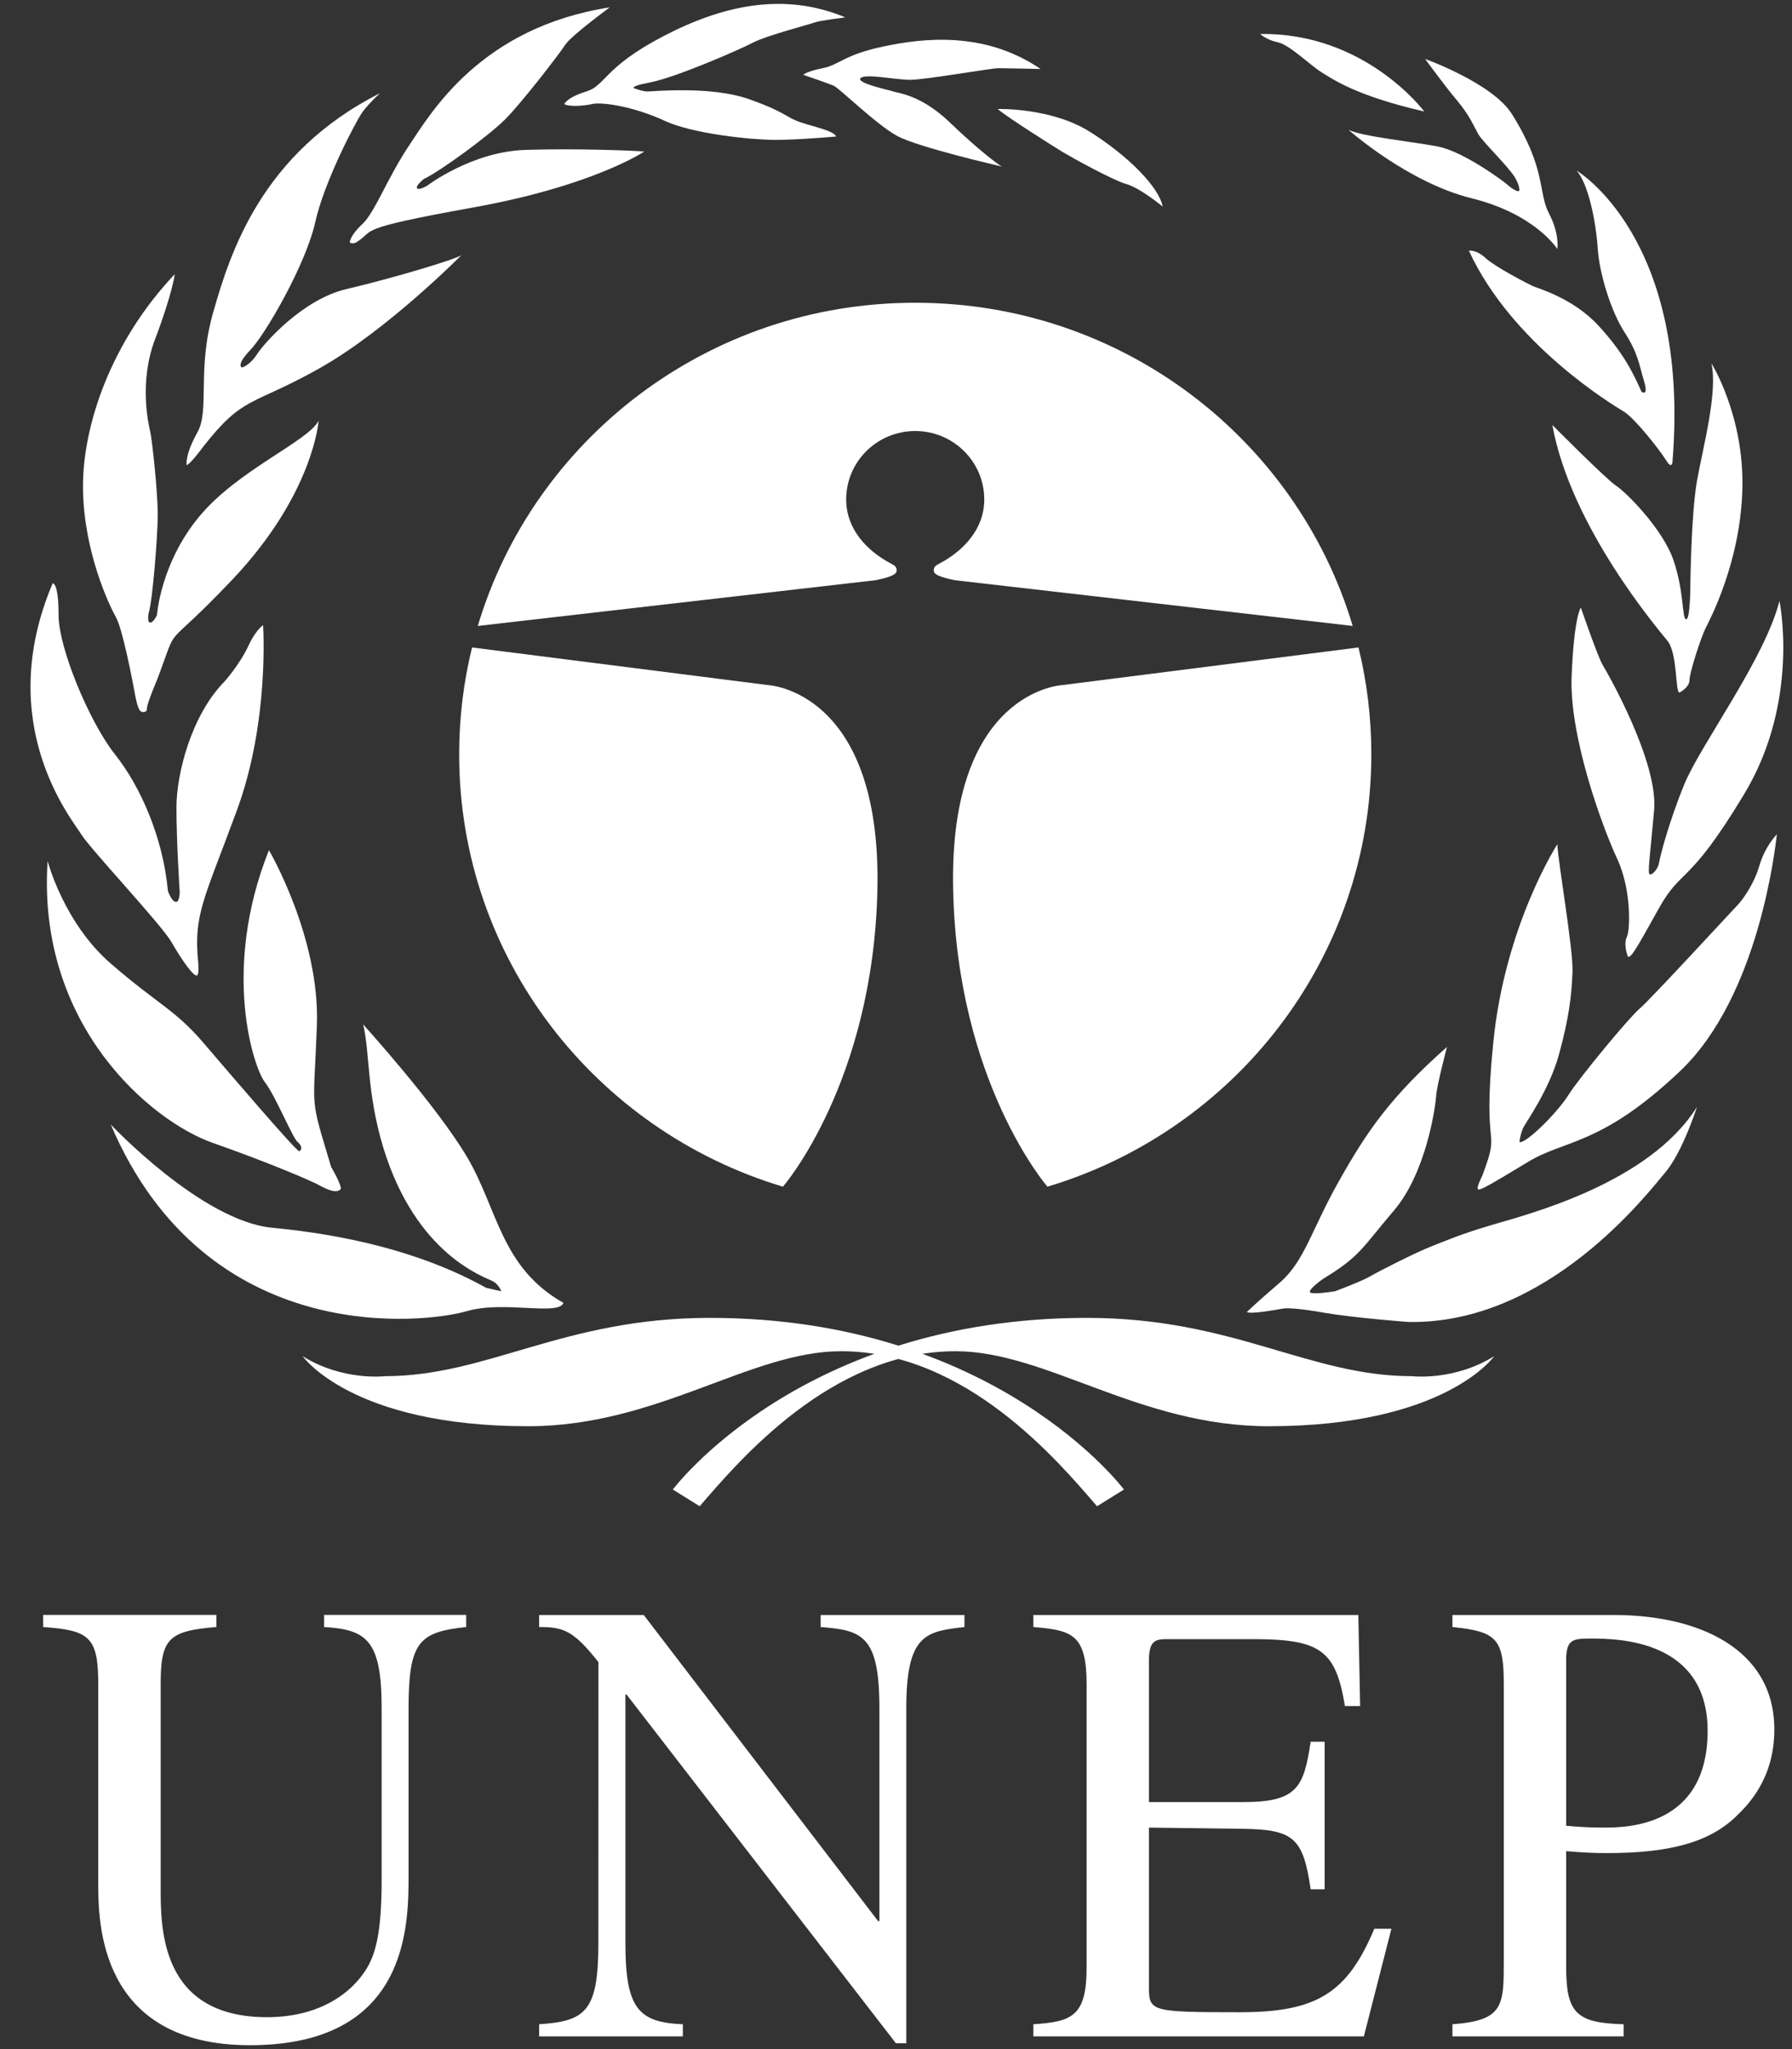 <svg width="35" height="40" viewBox="0 0 35 40" fill="none" xmlns="http://www.w3.org/2000/svg">
<rect x="0" y="0" width="35" height="40" fill="#333333" stroke="none"/>
<path d="M15.292 23.165C11.632 22.069 8.968 18.705 8.968 14.725C8.968 14.006 9.055 13.307 9.22 12.639L14.998 13.373C14.998 13.373 17.218 13.47 17.137 17.36C17.056 21.137 15.292 23.165 15.292 23.165Z" fill="white"/>
<path d="M20.458 23.165C24.118 22.069 26.784 18.705 26.784 14.725C26.784 14.006 26.697 13.307 26.533 12.639L20.752 13.373C20.752 13.373 18.532 13.47 18.616 17.36C18.694 21.137 20.458 23.165 20.458 23.165Z" fill="white"/>
<path d="M17.876 8.414C18.618 8.414 19.224 9.011 19.224 9.75C19.224 10.322 18.825 10.751 18.341 11.005C18.285 11.036 18.227 11.062 18.239 11.153C18.253 11.247 18.528 11.299 18.646 11.326L26.42 12.219C25.328 8.571 21.918 5.91 17.881 5.91H17.869C13.831 5.91 10.422 8.571 9.332 12.219L17.103 11.326C17.221 11.299 17.498 11.247 17.511 11.153C17.522 11.062 17.466 11.036 17.408 11.005C16.924 10.751 16.527 10.322 16.527 9.75C16.527 9.011 17.131 8.414 17.876 8.414Z" fill="white"/>
<path d="M21.426 29.403L21.952 29.077C21.952 29.077 19.453 25.726 13.866 25.726C11.005 25.726 9.526 26.864 7.521 26.864C7.521 26.864 6.698 26.964 5.911 26.474C5.911 26.474 6.863 27.841 10.315 27.841C12.845 27.841 14.653 26.377 16.428 26.377C18.863 26.377 20.67 28.526 21.426 29.403Z" fill="white"/>
<path d="M13.666 29.403L13.141 29.077C13.141 29.077 15.639 25.726 21.23 25.726C24.088 25.726 25.567 26.864 27.573 26.864C27.573 26.864 28.396 26.964 29.183 26.474C29.183 26.474 28.231 27.841 24.779 27.841C22.247 27.841 20.439 26.377 18.664 26.377C16.234 26.377 14.423 28.526 13.666 29.403Z" fill="white"/>
<path d="M11.005 25.433C10.908 25.693 9.838 25.383 9.116 25.595C8.309 25.831 4.036 26.344 2.163 21.951C2.163 21.951 3.939 23.837 5.318 23.967C6.698 24.098 8.21 24.423 9.494 25.139L9.789 25.206C9.789 25.206 9.747 25.074 9.623 25.01C9.455 24.921 8.127 24.495 7.487 22.405C7.16 21.331 7.226 20.55 7.093 19.998C7.093 19.998 8.54 21.593 9.131 22.601C9.722 23.61 9.789 24.749 11.005 25.433Z" fill="white"/>
<path d="M6.65 23.218C6.541 23.325 6.272 23.154 6.174 23.105C6.076 23.057 5.365 22.736 4.151 22.308C2.951 21.886 0.716 20.013 0.93 16.807C0.93 16.807 1.242 18.011 2.163 18.809C3.081 19.606 3.414 19.704 3.971 20.354C4.529 21.006 5.795 22.486 5.844 22.471C5.894 22.455 5.911 22.373 5.812 22.292C5.713 22.211 5.385 21.398 5.17 21.12C4.957 20.844 4.316 18.939 5.253 16.596C5.253 16.596 6.256 18.304 6.189 20.03C6.124 21.754 6.04 21.348 6.468 22.78C6.468 22.78 6.698 23.171 6.65 23.218Z" fill="white"/>
<path d="M3.854 19.038C3.798 19.096 3.542 18.728 3.347 18.387C3.149 18.045 1.77 16.581 1.587 16.287C1.408 15.994 -0.139 14.138 1.028 11.388C1.028 11.388 1.144 11.355 1.144 12.007C1.144 12.657 1.753 14.106 2.245 14.725C2.737 15.342 3.182 16.336 3.28 17.393C3.28 17.393 3.347 17.589 3.429 17.605C3.51 17.622 3.51 17.41 3.51 17.41C3.51 17.41 3.446 16.433 3.446 15.766C3.446 15.098 3.741 13.959 4.381 13.308C4.381 13.308 4.677 12.982 4.859 12.593C4.859 12.593 4.972 12.331 5.138 12.203C5.138 12.203 5.269 14.073 4.628 15.815C3.988 17.557 3.775 17.849 3.872 18.794C3.872 18.794 3.889 19.005 3.854 19.038Z" fill="white"/>
<path d="M2.769 13.895C2.704 13.895 2.655 13.667 2.624 13.487C2.591 13.308 2.394 12.267 2.26 12.039C2.13 11.811 1.638 10.77 1.621 9.549C1.604 8.328 2.163 6.67 3.414 5.351C3.414 5.351 3.364 5.741 3.035 6.604C2.704 7.466 2.902 8.279 2.934 8.426C2.968 8.572 3.081 9.58 3.081 10.053C3.081 10.428 2.984 11.713 2.902 11.975C2.902 11.975 2.87 12.153 2.934 12.153C3.001 12.153 3.066 12.006 3.066 12.006C3.066 12.006 3.134 10.998 3.889 10.086C4.643 9.175 6.008 8.621 6.223 8.214C6.223 8.214 6.124 9.647 4.529 11.324C3.11 12.816 3.527 12.056 3.066 13.275C3.066 13.275 2.87 13.731 2.87 13.829C2.87 13.926 2.769 13.895 2.769 13.895Z" fill="white"/>
<path d="M3.644 9.077C3.644 9.077 3.609 8.882 3.854 8.443C4.103 8.004 3.839 7.221 4.168 6.083C4.495 4.943 5.104 2.99 7.422 1.819C7.422 1.819 7.192 2.03 7.076 2.192C6.96 2.355 6.337 3.528 6.156 4.341C5.975 5.156 5.187 6.522 4.89 6.831C4.595 7.14 4.727 7.174 4.727 7.174C4.727 7.174 4.873 7.14 5.022 6.912C5.169 6.684 5.926 5.838 6.763 5.644C7.603 5.448 8.933 5.057 9.017 4.976C9.017 4.976 7.569 6.442 6.238 7.191C4.907 7.937 4.761 7.71 3.97 8.719C3.97 8.719 3.708 9.077 3.644 9.077Z" fill="white"/>
<path d="M6.831 4.732C6.831 4.732 6.831 4.603 7.077 4.374C7.324 4.146 7.569 3.464 7.998 2.828C8.424 2.193 9.394 0.534 11.909 0.144C11.909 0.144 11.153 0.697 11.038 0.877C10.924 1.054 10.184 2.015 9.856 2.34C9.526 2.665 8.589 3.349 8.276 3.495C8.276 3.495 8.112 3.626 8.145 3.674C8.179 3.723 8.342 3.626 8.342 3.626C8.342 3.626 9.215 2.958 10.266 2.926C11.317 2.894 12.418 2.942 12.583 2.958C12.583 2.958 11.597 3.626 9.247 4.049C6.897 4.472 7.339 4.489 6.979 4.717C6.979 4.717 6.897 4.781 6.831 4.732Z" fill="white"/>
<path d="M11.021 2.031C11.021 2.031 11.071 1.902 11.45 1.786C11.827 1.673 11.794 1.314 12.944 0.713C14.095 0.111 15.295 -0.167 16.51 0.339C16.51 0.339 16.003 0.403 15.92 0.436C15.837 0.468 14.966 0.697 14.719 0.826C14.472 0.957 13.208 1.511 12.698 1.608C12.189 1.705 12.436 1.739 12.436 1.739C12.436 1.739 12.551 1.786 12.649 1.786C12.748 1.786 13.881 1.673 14.621 1.933C15.36 2.193 15.344 2.291 15.641 2.389C15.936 2.487 16.282 2.552 16.331 2.665C16.331 2.665 15.591 2.731 15.145 2.731C14.702 2.731 13.537 2.618 12.977 2.356C12.418 2.096 11.777 1.982 11.563 2.031C11.349 2.079 11.087 2.079 11.021 2.031Z" fill="white"/>
<path d="M15.689 1.461C15.689 1.461 15.74 1.396 16.069 1.331C16.395 1.266 16.479 1.071 17.251 0.908C18.023 0.745 19.224 0.598 20.325 1.347C20.325 1.347 19.65 1.331 19.502 1.331C19.355 1.331 18.072 1.558 17.777 1.558C17.481 1.558 16.89 1.429 16.806 1.527C16.726 1.623 17.35 1.754 17.449 1.786C17.545 1.82 17.991 1.852 18.55 2.389C19.108 2.926 19.502 3.219 19.568 3.251C19.568 3.251 17.924 2.877 17.514 2.649C17.103 2.421 16.395 1.722 16.282 1.673C16.166 1.623 15.689 1.461 15.689 1.461Z" fill="white"/>
<path d="M19.486 2.128C19.486 2.128 20.523 2.096 21.279 2.568C22.033 3.039 22.642 3.658 22.708 4.033C22.708 4.033 22.28 3.674 22.001 3.594C21.721 3.512 20.931 3.073 20.768 2.975C20.603 2.877 19.65 2.274 19.486 2.128Z" fill="white"/>
<path d="M24.352 25.612C24.352 25.612 24.499 25.465 24.991 25.042C25.485 24.618 25.615 24.001 26.16 23.04C26.702 22.08 27.16 21.412 28.262 20.436C28.262 20.436 28.067 21.168 28.049 21.398C28.034 21.626 27.852 22.893 27.228 23.627C26.603 24.359 26.57 24.523 25.846 24.961C25.846 24.961 25.567 25.155 25.584 25.221C25.6 25.286 26.078 25.205 26.078 25.205C26.078 25.205 26.603 25.01 26.767 24.912C26.93 24.814 27.671 24.44 27.967 24.326C28.262 24.212 28.509 24.097 29.167 23.903C29.825 23.708 32.206 23.105 33.144 21.607C33.144 21.607 32.866 22.486 32.52 22.893C32.174 23.301 30.22 25.857 27.506 25.806C27.506 25.806 26.438 25.725 25.879 25.628C25.322 25.531 25.122 25.531 25.041 25.547C24.959 25.562 24.432 25.659 24.352 25.612Z" fill="white"/>
<path d="M30.417 16.48C30.417 16.48 29.395 18.061 29.167 20.338C28.937 22.617 29.331 21.934 28.954 22.943C28.954 22.943 28.821 23.201 28.872 23.218C28.92 23.235 29.118 23.12 29.842 22.683C30.564 22.241 31.27 22.373 32.814 20.909C34.361 19.444 34.674 16.531 34.705 16.286C34.705 16.286 34.474 16.514 34.361 16.905C34.246 17.295 33.999 17.604 33.95 17.654C33.9 17.702 32.223 19.525 32.026 19.687C31.829 19.851 30.843 21.039 30.631 21.379C30.417 21.721 29.791 22.341 29.676 22.292C29.676 22.292 29.693 22.145 29.743 22.032C29.791 21.918 30.252 21.298 30.449 20.583C30.646 19.867 30.696 19.427 30.713 18.972C30.728 18.515 30.431 16.84 30.417 16.48Z" fill="white"/>
<path d="M31.798 18.679C31.798 18.679 31.694 18.443 31.781 18.272C31.829 18.175 31.879 17.393 31.583 16.759C31.288 16.124 30.646 14.365 30.696 13.194C30.744 12.022 30.876 11.86 30.876 11.86C30.876 11.86 31.205 12.82 31.303 12.982C31.403 13.146 32.389 14.871 32.307 15.815C32.223 16.759 32.174 17.051 32.223 17.068C32.275 17.084 32.389 16.953 32.404 16.84C32.422 16.725 32.585 16.074 32.897 15.309C33.21 14.546 34.474 12.853 34.755 11.73C34.755 11.73 35.166 13.684 34.064 15.505C32.964 17.329 32.847 16.921 32.389 17.751C31.929 18.581 31.863 18.679 31.798 18.679Z" fill="white"/>
<path d="M32.8 13.52C32.718 13.503 32.766 12.755 32.569 12.511C32.372 12.267 30.679 10.282 30.319 8.296C30.319 8.296 31.386 9.37 31.567 9.484C31.747 9.598 32.471 10.315 32.684 10.933C32.897 11.551 32.848 12.073 32.931 12.088C33.015 12.104 33.015 11.405 33.015 11.405C33.015 11.405 33.03 10.038 33.144 9.387C33.26 8.736 33.557 7.646 33.425 7.091C33.425 7.091 34.064 8.101 34.031 9.534C33.999 10.965 33.392 12.103 33.31 12.267C33.226 12.431 32.998 13.13 32.998 13.275C32.998 13.422 32.8 13.52 32.8 13.52Z" fill="white"/>
<path d="M30.795 3.332C30.795 3.332 33.015 4.634 32.667 8.996C32.667 8.996 32.667 9.191 32.538 8.98C32.404 8.768 31.93 8.166 31.715 8.034C31.5 7.906 29.529 6.718 28.69 4.895C28.69 4.895 28.822 4.861 29.019 5.041C29.217 5.22 29.825 5.529 29.924 5.579C30.022 5.627 30.713 5.807 31.222 6.359C31.731 6.912 31.913 7.319 32.06 7.646C32.06 7.646 32.207 7.759 32.108 7.433C32.011 7.109 31.994 6.897 31.731 6.489C31.467 6.083 31.239 5.351 31.205 4.846C31.173 4.341 31.025 3.593 30.795 3.332Z" fill="white"/>
<path d="M30.417 4.861C30.417 4.861 30.465 4.569 30.252 4.163C30.038 3.755 30.205 3.303 29.529 2.226C29.15 1.623 27.835 1.151 27.835 1.151C27.835 1.151 28.213 1.672 28.46 1.964C28.707 2.258 28.788 2.47 28.872 2.617C28.954 2.763 29.409 3.198 29.578 3.446C29.61 3.495 29.676 3.626 29.676 3.707C29.676 3.788 29.496 3.657 29.446 3.609C29.395 3.56 28.593 2.958 28.082 2.86C27.573 2.763 26.603 2.665 26.339 2.535C26.339 2.535 27.491 3.56 28.74 3.87C29.99 4.179 30.417 4.861 30.417 4.861Z" fill="white"/>
<path d="M27.818 2.177C27.818 2.177 26.669 0.632 24.614 0.664C24.614 0.664 24.729 0.778 24.959 0.826C25.189 0.875 25.6 1.282 25.814 1.413C26.028 1.543 26.472 1.867 27.818 2.177Z" fill="white"/>
<path d="M9.105 31.761C8.183 31.86 7.98 32.046 7.98 33.35V36.595C7.98 37.588 7.98 39.924 4.884 39.924C1.919 39.924 1.919 37.502 1.919 36.757V32.88C1.919 31.959 1.752 31.824 0.843 31.761V31.524H4.226V31.761C3.282 31.835 3.138 31.997 3.138 32.88V36.856C3.138 37.651 3.138 39.377 5.217 39.377C6.151 39.377 6.833 38.981 7.179 38.398C7.336 38.123 7.454 37.713 7.454 36.707V33.35C7.454 32.022 7.167 31.81 6.33 31.761V31.524H9.105V31.761Z" fill="white"/>
<path d="M18.837 31.761C18.083 31.848 17.701 31.898 17.701 33.352V39.886H17.498L12.237 33.078H12.215V37.925C12.215 39.205 12.465 39.479 13.337 39.515V39.752H10.53V39.515C11.437 39.454 11.687 39.267 11.687 37.925L11.688 32.445C11.196 31.824 11.005 31.761 10.53 31.761V31.526H12.573L17.151 37.502H17.176V33.352C17.176 31.923 16.84 31.824 16.028 31.761V31.526H18.837V31.761H18.837Z" fill="white"/>
<path d="M26.638 39.752H20.183V39.515C20.946 39.465 21.223 39.354 21.223 38.398V32.88C21.223 31.898 20.935 31.824 20.183 31.761V31.526H26.53L26.565 33.303H26.268C26.087 32.197 25.777 31.997 24.45 31.997H22.837C22.584 31.997 22.44 31.997 22.44 32.42V35.178H24.284C25.346 35.178 25.465 34.881 25.599 33.999H25.872V36.881H25.599C25.453 35.887 25.275 35.714 24.284 35.7L22.44 35.676V38.756C22.44 39.267 22.44 39.28 24.223 39.28C25.717 39.28 26.315 38.907 26.842 37.651H27.176L26.638 39.752Z" fill="white"/>
<path d="M28.368 31.526H31.523C33.173 31.526 34.655 32.184 34.655 33.762C34.655 34.731 34.128 35.242 33.926 35.44C33.412 35.949 32.645 36.174 31.39 36.174C31.104 36.174 30.876 36.16 30.589 36.136V38.398C30.589 39.303 30.794 39.49 31.712 39.515V39.752H28.368V39.515C29.371 39.441 29.371 39.154 29.371 38.26V32.88C29.371 31.997 29.239 31.848 28.368 31.761V31.526ZM30.589 35.64C30.816 35.662 31.055 35.676 31.306 35.676C31.749 35.676 33.352 35.676 33.352 33.787C33.352 32.01 31.605 31.986 31.08 31.986C30.721 31.986 30.589 31.997 30.589 32.409V35.64Z" fill="white"/>
</svg>
